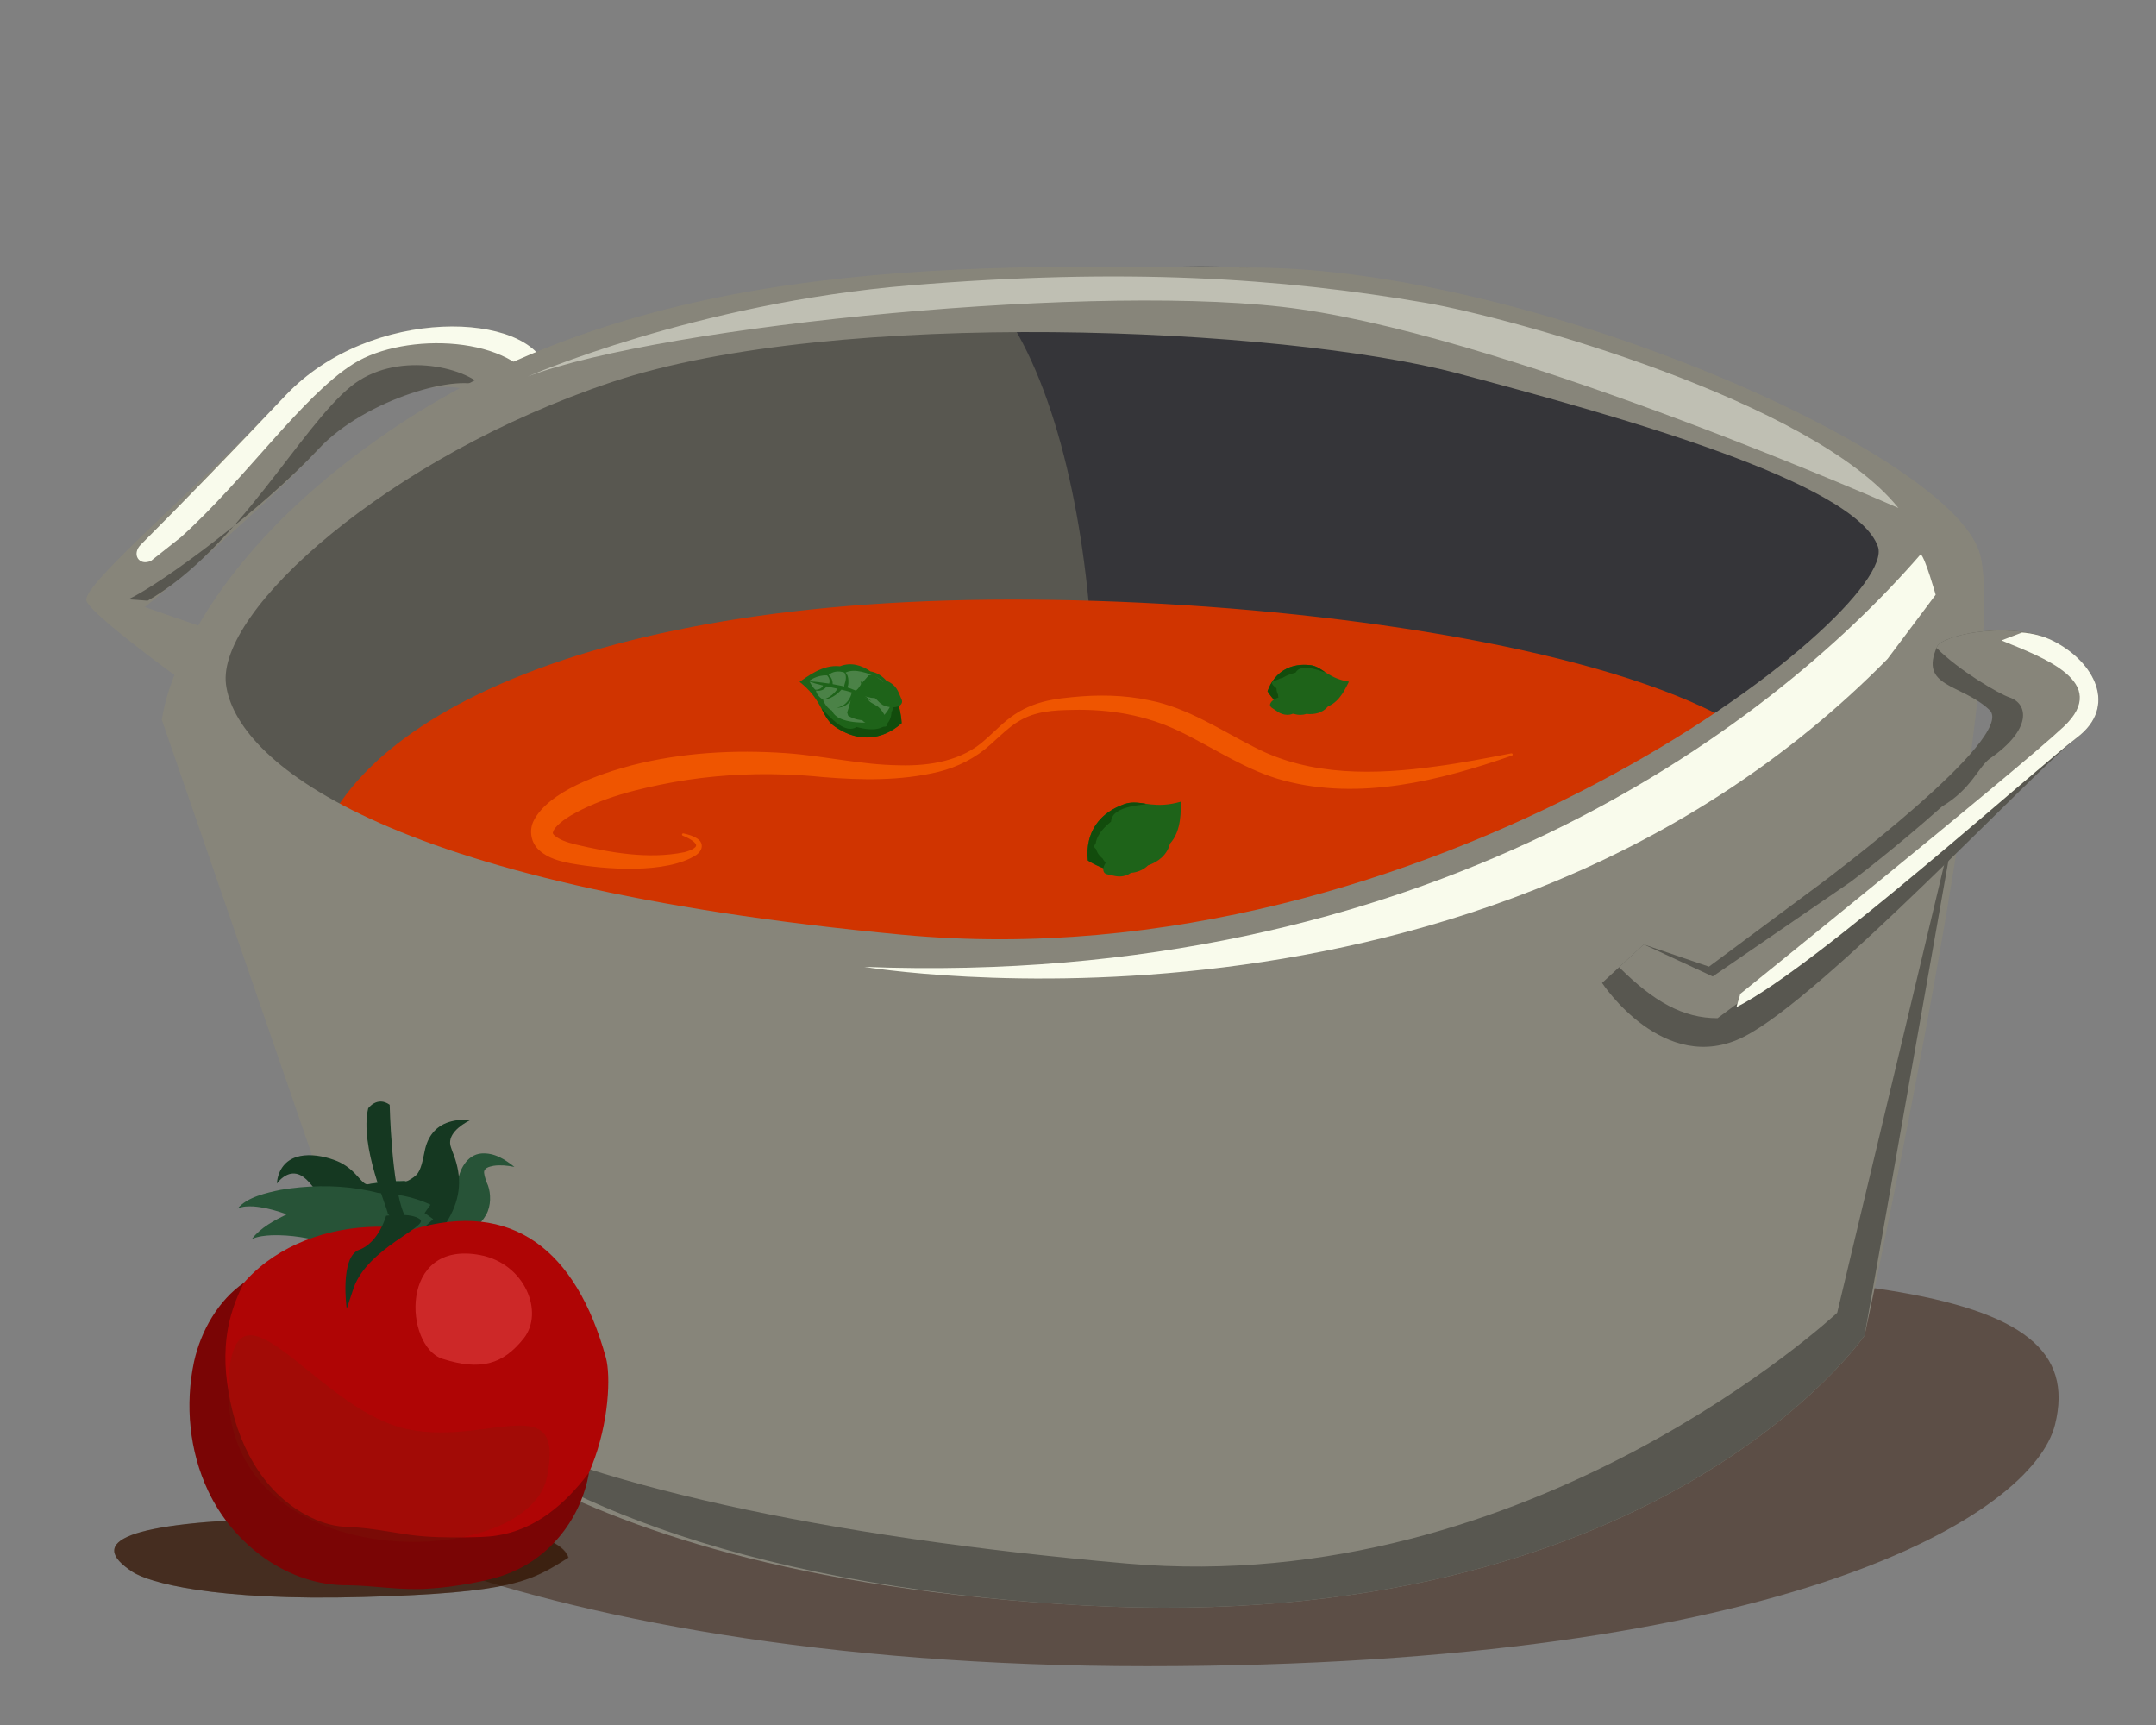 <svg viewBox="0 0 1280 1024" xmlns="http://www.w3.org/2000/svg">
  <rect x="0" y="0" width="1280" height="1024" fill="#808080" stroke="none"/>
  <defs>
    <style>
      .cls-1 {
        fill: #ed4c4c;
        mix-blend-mode: screen;
      }

      .cls-1, .cls-2, .cls-3, .cls-4 {
        opacity: .5;
      }

      .cls-5 {
        fill: none;
        isolation: isolate;
      }

      .cls-6, .cls-2 {
        fill: #f9fbec;
      }

      .cls-7 {
        fill: #ef5500;
      }

      .cls-8 {
        fill: #d03400;
      }

      .cls-9 {
        fill: #af0505;
      }

      .cls-10 {
        fill: #124c0c;
      }

      .cls-11 {
        fill: #1e6319;
      }

      .cls-12 {
        fill: #153821;
      }

      .cls-13 {
        fill: #87857a;
      }

      .cls-14 {
        fill: #275337;
      }

      .cls-15 {
        fill: #585750;
      }

      .cls-16 {
        fill: #7a0505;
      }

      .cls-17 {
        fill: #7c1d09;
        mix-blend-mode: multiply;
        opacity: .25;
      }

      .cls-18 {
        fill: #fff;
        mix-blend-mode: overlay;
        opacity: .2;
      }

      .cls-3 {
        fill: #121523;
      }

      .cls-4, .cls-19 {
        fill: #321300;
      }

      .cls-19 {
        opacity: .45;
      }
    </style>
  </defs>
  <g class="cls-5">
    <g id="Layer_1">
      <g>
        <path d="m1220.05,845.71c-13.08,52.61-156.87,143.4-539.21,143.4S97.32,874.41,117.16,822.66c24.09-62.83,225.39-71.39,603.99-71.39s520.54,7.45,498.9,94.43Z" class="cls-19"></path>
        <path d="m299.66,256.87c-5.29-40.69-69.41-34.45-110.41,9.52-41,43.97-103.28,93.98-103.28,93.98l72.5,25.1-20.74,39.97s-84.43-59.32-86.48-69.04c-2.05-9.72,67.27-67.8,118.21-121.65,50.94-53.85,145.62-49.87,155.06-15.44,9.44,34.43-24.87,37.55-24.87,37.55Z" class="cls-13"></path>
        <path d="m107.52,318.78c38.09-34.28,72.08-83.94,102.5-102.95s95.76-16.85,109.95,15.52l5.08-9.59c-.18-.82-.27-1.57-.51-2.43-9.44-34.43-104.12-38.41-155.06,15.44-29.03,30.69-61.86,64.62-85.88,88.55-5.63,5.61-1.08,12.95,6.12,9.57.13-.06,17.69-14,17.8-14.1Z" class="cls-6"></path>
        <path d="m87.63,356.59l-11.41-.82c20.37-9.66,79.5-53.42,113.02-89.37,27.69-29.69,85.25-45.77,98.25-36.22-11.98-12.91-53.05-21.89-79.05-.89-30.11,24.33-67.44,96.68-120.81,127.31Z" class="cls-15"></path>
        <path d="m1060.22,747.74l91.23-418.48s-247.56-176.94-448.19-171.09c-200.63,5.85-309.33,58.45-374.16,69.5-143.5,24.46-225.39,188.23-225.39,188.23l51.67,38.95,121.69,264.78s557.59,102.46,783.15,28.12Z" class="cls-15"></path>
        <path d="m589.16,175.79c69.84,85.46,75.21,322.54,35.95,401.02-39.25,78.48,394.31,103.79,460.84,27.06,66.53-76.73,65.5-274.6,65.5-274.6,0,0-179.66-141.45-316.03-150.18-136.37-8.73-246.26-3.3-246.26-3.3Z" class="cls-3"></path>
        <path d="m184.46,535.2c-5.71-87,125.69-173.99,390.39-179.01,264.7-5.02,634.14,65.25,445.61,194.07-188.53,128.82-836-15.06-836-15.06Z" class="cls-8"></path>
        <path d="m897.59,448.56c-42.87,14.91-90.39,26.83-135.51,14.76-22.31-5.92-41.55-19.46-61.95-29.25-19.83-9.54-41.35-13.22-63.55-12.66-11.08.2-21.94.79-31.45,6.56-5.44,2.99-12.45,9.88-17.19,14.08-8.63,7.87-19.46,13.34-30.76,16.13-22.67,5.48-45.91,4.97-68.86,3.1-7.41-.76-14.76-1.24-22.16-1.51-22.13-.8-44.29.64-66.06,4.5-21.05,3.88-42.9,9.13-61.41,19.92-2.89,1.77-5.61,3.71-7.65,5.76-1.45,1.51-2.51,2.73-2.84,4.43-.03.18.07.6.73,1.31,3.18,2.9,7.67,4.28,12.26,5.5,21.07,4.93,43.74,9.09,65.2,4.68,2.29-.65,4.84-1.4,6.43-3.02.9-1.02.36-1.81-.56-2.79-1.89-1.84-4.46-2.94-6.93-4-.36-.15-.53-.56-.38-.91.13-.32.47-.48.79-.42,2.88.62,5.82,1.42,8.34,3.15,4.02,2.79,2.93,7.08-.65,9.62-17.69,11.49-54.49,8.69-74.66,5.01-6.31-1.23-13.28-2.93-18.56-7.72-5.01-4.35-6.35-11.87-3.27-17.77,8.99-17.5,39.94-27.9,57.97-32.67,29.95-7.67,61.23-9.41,91.96-7.25,22.48,1.6,44.58,6.99,67.15,7.19,18.22.49,37.39-2.63,51.16-15.42,5.72-4.96,10.96-10.67,17.44-14.91,3.3-2.18,6.87-4,10.59-5.39,7.35-2.84,15.15-3.93,22.91-4.68,15.39-1.59,31.25-1.44,46.47,1.88,22.81,4.48,42.5,17.91,62.76,28.1,33.04,17.01,71.3,16.08,107.43,11.05,14.84-1.96,29.6-4.85,44.44-7.71.38-.07.75.17.82.55.07.34-.13.68-.45.79h0Z" class="cls-7"></path>
        <path d="m643.04,953.01c341.12,18.72,463.94-160.22,463.94-160.22,0,0,88.15-405.6,68.03-465.51-20.12-59.91-265.31-167.29-429.55-168.46-164.24-1.17-358.01-9.52-514.01,96.87-126.79,86.47-135.36,171.64-135.36,171.64l130.9,379.43s74.92,127.54,416.04,146.25Zm-107.05-398.09c-313.06-29.38-396.1-104.74-401.81-148.54-5.71-43.8,96.29-135.18,229.21-179.63,132.93-44.45,397.94-32.71,502.05-5.09,97.22,25.79,236.14,64.75,249.47,102.83,13.33,38.09-265.86,259.8-578.92,230.42Z" class="cls-13"></path>
        <path d="m513.14,573.96s366.84,61.6,607.48-182.81l28.56-38.09s-6.27-22.2-8.88-24.04c-90.15,104.02-294.06,257.67-627.17,244.94Z" class="cls-6"></path>
        <path d="m643.04,953.01c341.12,18.72,463.94-160.22,463.94-160.22l55.35-313.41-71.6,299.91s-181.49,169.83-421.43,148.88c-180.24-15.73-323.76-47.27-401.81-89.5,43.78,42.23,161.07,102.58,375.56,114.35Z" class="cls-15"></path>
        <path d="m1127.08,301.59s-223.55-98.97-354.95-118.02c-114.99-16.67-378.96,9.52-458.94,39.99,0,0,99.58-43.61,226.91-54.15,127.33-10.54,220.1-4.47,306.3,10.35,51.33,8.83,229.76,58.17,280.68,121.82Z" class="cls-2"></path>
        <g>
          <path d="m1150.08,383.73c-10.97,24.51,14.15,21.9,31.05,37.71,16.9,15.8-99.49,102.59-99.49,102.59l-67.04,49.8-38.71-13.18-24.76,22.85s36.71,55.98,84.23,31.93c47.53-24.05,173.65-159.38,197.8-177.64,24.16-18.26,10.5-44.86-14.28-57.35-24.77-12.49-65.84-3.34-68.81,3.31Z" class="cls-15"></path>
          <path d="m1236.78,423.52c0-11.14-7.54-30.34-22.32-45.04-24.95-9.5-61.57-1.02-64.38,5.24-.14.31-.24.59-.37.89,13.25,13.43,37.18,27.35,43.27,29.38,11.43,3.81,13.33,19.04-11.43,36.18-6.93,4.8-10.8,17.96-28.56,28.56-28.13,25.15-54.27,44.75-54.27,44.75l-81.89,56.18-40.94-19.04-14.65,13.52c20.7,20.63,38.13,30.28,58.45,30.28,0,0,217.09-159.96,217.09-180.91Z" class="cls-13"></path>
          <path d="m1233.17,437.77c24.16-18.26,10.5-44.86-14.28-57.35-5.92-2.98-12.22-4.42-18.43-4.91l-12.23,4.67c24.29,9.99,65.16,24.6,37.03,51.14-27.22,25.69-199.55,164.71-192.25,158.82.57-.26-2.49,7.91-1.9,7.62,47.53-24.05,177.9-141.74,202.06-159.99Z" class="cls-6"></path>
        </g>
      </g>
      <g>
        <path d="m78.84,933.22c9.22,5.99,47.46,17.29,136.56,14.81,89.1-2.48,99.72-9.41,121.83-23.37-6.03-20.04-83.83-25.74-172.06-23.28-89.1,2.48-114.67,13.43-86.32,31.85Z" class="cls-4"></path>
        <path d="m78.86,933.2c9.24,6,47.52,17.31,136.74,14.83,89.22-2.48,99.86-9.43,121.99-23.4-6.04-20.07-83.95-25.77-172.3-23.32-89.22,2.48-114.83,13.45-86.44,31.89Z" class="cls-4"></path>
        <g>
          <path d="m215.76,704.04c15.83-5.08,31.92-2.81,46.8.26,1.76.34,3.33.64,4.48.9,1.17.28,1.81.5,1.86,1.14.06.51-.16,1.83.53,2.02.6.22,1.46-1.18,1.77-2.48.13-1.13.23-2.35.41-3.49.91-7.61,5.35-16.92,14.21-17.68,7.79-.54,13.95,3.53,19.6,8-4.22-.89-8.58-1.25-12.4-.67-2.71.52-5.91,1.35-5.61,4.24.19,2.13,1.33,5.28,2.32,7.47,1.71,4.77,1.91,12.1-1.14,17.39-7.12,12.73-23.23,14.94-34.72,19.84-5.83,2.42-11.83,5.19-14.56,10,0,0-23.56-46.93-23.56-46.93h0Z" class="cls-14"></path>
          <path d="m214.69,708.21c6.9-1.06,13.6-2.43,19.31-4.2,5.05-1.73,9.34-2.96,13.07-6.44,2.97-2.73,3.99-9.37,5.04-14.16,1.64-8.44,6.27-14.81,14.5-17.35,4.36-1.35,8.59-1.57,12.63-1.16-6.08,3-14.28,9.01-11.45,16.33.17.53.54,1.61.73,2.14,5.37,13.04,5.67,24.9-.94,37.84-7.03,13.61-18.46,24.5-29.22,33.88,0,0-23.68-46.88-23.68-46.88h0Z" class="cls-12"></path>
          <path d="m229.48,752.43c-15.48-8.08-35.22-17.99-40.25-36.58-.55-2.19-.65-3.53-.67-4.53,0-1.93.1-3.33-2.31-6.23-3.55-4.41-7.49-9.29-13.51-8.36-2.93.53-6.08,2.77-8.32,5.85.07-1.93.47-3.9,1.2-5.85,5.49-14.31,23.06-12.11,34.52-7.48,1.26.49,2.48,1.15,3.65,1.84,2.48,1.45,4.96,3.48,6.95,5.56,2.01,2.07,3.58,4.01,4.76,5.05,1.21,1.13,2.05,1.38,2.72,1.34,4.21-.85,7.89-.58,12.73-1.01,3-.22,6.22-.55,9.5-.94,0,0-10.95,51.36-10.95,51.36h0Z" class="cls-12"></path>
          <path d="m218.41,759.11c-4.35-12.73-17.77-22.42-29.5-29.48-7.11-4.08-14.8-7.62-22.86-10.21-5.04-1.6-10.23-2.86-15.53-3.25-3.21-.13-6.45-.15-9.49,1.28,5.66-6.86,17.22-9.39,25.64-11.14,30.05-5.04,65.18-1.93,90.52,17.4,0,0-38.78,35.41-38.78,35.41h0Z" class="cls-14"></path>
          <path d="m225.16,757.94c-3.96-9.89-19.72-16.41-30.09-19.71-10.71-3.27-22.53-5.35-33.96-4.95-3.89.21-7.81.59-11.57,2.22,5.2-6.82,13.2-10.96,20.76-14.72,25.64-11.69,58.17-18.34,85.29-5.65,0,0-30.42,42.81-30.42,42.81h0Z" class="cls-14"></path>
        </g>
        <path d="m245.21,729.75c58.64-17.55,96.79,12.02,114.5,76.19,5.81,21.07-3.58,111.06-74.27,119.52-46.33,5.55-50.59-1.05-81.47-1.8-30.88-.75-77.93-31.32-79.95-99.97-2.13-72.25,63.75-103.06,121.18-93.94Z" class="cls-9"></path>
        <path d="m349.66,874.26c-4.54,26.6-22.6,50.26-48.37,59.99-6.95,2.77-14.84,4.34-22.11,5.71-8.03,1.45-16.23,2.59-24.78,3.1-15.91,1.18-31.8-1.8-47.52-2.02-36.1.51-68.51-24.52-83.28-55.93-11.26-23.82-13.79-51.18-8.42-76.71,4.09-18.56,14.59-36.6,29.6-46.92-3.55,7.01-6.39,14.21-8.27,21.69-3.53,14.37-3.39,28.82-.81,43.19,4.76,29.48,19.46,58.95,46.56,73.22,6.88,3.68,14.41,6.23,22.11,6.73.52.04,3.37.17,3.95.21,11.89.55,23.98,3.04,35.52,4.68,10.84,1.4,21.37,1.52,32.59,1.41,6-.14,12.53-.12,18.36-1.05,23.25-3.44,40.93-18.91,54.87-37.32h0Z" class="cls-16"></path>
        <path d="m262.65,806.59c-22.54-7.23-26.31-70.83,22.5-61.54,26.51,5.04,38.08,33.93,25.76,49.46-12.33,15.54-25.72,19.31-48.26,12.08Z" class="cls-1"></path>
        <path d="m324.69,876.99c-11.96,57.02-196.52,60.27-188.97-58.61,4.1-64.57,48.17,10.53,97.75,27.63,49.59,17.09,103.18-26.03,91.22,30.99Z" class="cls-17"></path>
        <path d="m230.28,720.63c0-3.19-17-40.38-11.69-62.69,0,0,5.31-7.44,12.75-2.13,0,0,1.06,47.81,8.5,64.81,7.44,17-9.56,0-9.56,0Z" class="cls-12"></path>
        <path d="m210.09,764.19c8.5-23.38,44.63-36.13,39.31-40.38s-20.19-2.13-20.19-2.13c0,0-4.25,15.94-15.94,20.19s-7.44,35.06-7.44,35.06l4.25-12.75Z" class="cls-12"></path>
      </g>
      <path d="m495.61,431.28c16.17,11.2,30.62,6.18,39.69-2.01-.51-9.12-5.05-28.38-18.53-30.72-5.09-3.59-11.48-5.64-18.09-3.04-10.57-1.22-20.03,6.67-23.98,9.26,6.17,4.86,9.37,9.44,11.71,13.53,3.02,5.3,4.57,9.78,9.2,12.99Z" class="cls-11"></path>
      <g>
        <path d="m492.26,405.8c.65-1.88,0-3.55-1.19-4.86-6.25-.35-10.76,3.31-10.76,3.31,0,0,.05.07.12.17,3.93.31,7.9.77,11.83,1.38Z" class="cls-18"></path>
        <path d="m495.49,411.11c.65-.68,1.18-1.5,1.74-2.27-2.15-.47-4.3-.91-6.45-1.39-1.54,2.24-3.94,2.91-6.34,2.49.16,1.75,1.85,3.93,4.05,5.29,2.74-.59,5.01-2.07,7-4.12Z" class="cls-18"></path>
        <path d="m494.14,404.12c.12.53.28,1.32.22,2,1.73.3,3.44.63,5.13,1,.59.13,1.17.29,1.75.44-.09-.21-.12-.48,0-.79-.2.56,0-.01,0,0,.88-2.72,1.56-5.4.07-7.49-3.39-1.27-7.18-.67-9.37,1.45,1.06.82,1.85,1.91,2.2,3.39Z" class="cls-18"></path>
        <path d="m509.98,410.97c.02-.06.03-.13.06-.19-.04.09-.07.14-.09.17,0,0,.02.01.03.02Z" class="cls-18"></path>
        <path d="m501.99,399.23c1.09,1.14,1.63,2.69,1.69,4.54.04,1.04.1,2.78-.42,3.74-.12.23-.3.37-.5.48,1.49.45,2.95.98,4.37,1.59.28.01.52.14.71.33.71.33,1.42.68,2.11,1.05.04-.07.09-.18.09-.17,1.05-2.45,1.74-4.36.58-6.96,1.51,1.82,2.05,4.01,1.71,6.36-.08.55-.15,1.36-.56,1.82,1.96,1.2,3.82,2.57,5.56,4.16-2.75-1.35-5.44-2.79-8.28-3.93-.39-.16-.79-.29-1.19-.44-.83,2.24-2.8,4.51-4.5,5.94-2.06,1.74-4.38,2.43-7.03,2.47,3.28-.51,5.79-2.09,7.61-4.92.85-1.32,1.4-2.72,1.91-4.19-2.06-.67-4.16-1.21-6.28-1.7-2.89,3.17-6.65,5.7-10.97,5.99,1.23,3.16,3,5.19,5.34,6.46,2.13,5.47,10.78,6.57,14.12,6.88,10.18.96,14.02-.58,17.85-5.38,6.82-8.53,3.82-16.21-4.4-20.72-5.84-3.2-14.27-5.97-19.52-3.38Z" class="cls-18"></path>
        <path d="m488.61,406.96c-2.71-.64-5.39-1.38-8.02-2.31.53.75,1.55,3.06,3.49,4.81,1.51.02,2.95-.37,4.04-1.65.19-.22.34-.53.5-.85Z" class="cls-18"></path>
      </g>
      <path d="m535.3,429.25c-.02-.32-.04-.65-.07-.99,0-.1-.02-.21-.03-.32-.02-.25-.05-.51-.08-.77-.01-.12-.03-.25-.04-.37-.03-.27-.07-.55-.1-.83-.01-.11-.03-.22-.04-.32-.05-.39-.11-.79-.18-1.2,0,0,0,0,0,0-.07-.44-.15-.89-.23-1.34,0-.03-.01-.05-.02-.08-.08-.41-.16-.84-.25-1.26-.01-.07-.03-.14-.04-.2-.09-.41-.18-.82-.28-1.23-.01-.05-.02-.1-.04-.15-.46-1.92-1.05-3.9-1.78-5.85,0,0,0-.02,0-.02-.73-1.97-1.61-3.9-2.65-5.71,0-.01-.01-.02-.02-.04-.26-.45-.52-.89-.8-1.32,0,0,0,0,0,0-.81-.94-1.71-1.88-2.74-2.79,7.67,11.85,3.34,18.37,3.34,18.37,0,0,.52,14.54-20.67,8.73-4.29,2.66-10.21.96-20.42-10.82-.02.24-.03.48-.02.72,2.07,3.93,3.82,7.29,7.49,9.84,0,0,0,0,0,0,1.52,1.05,3.02,1.96,4.5,2.73,2.97,1.55,5.86,2.57,8.66,3.16,1.4.29,2.77.47,4.12.55,8.98.54,16.75-3.34,22.42-8.46,0,0,0-.01,0-.02Z" class="cls-10"></path>
      <path d="m517.21,414.23c-1.94-.52-4.23-.86-6.15-1.4-1.04-.27-2.2-.63-3.1-1.2-.68-.45-.6-.93-.03-1.47.63-.57,1.4-1.17,1.76-1.74,1.74-2.74,3.74-4.96,6.01-7.46,0,0,1.97-.55,1.97-.55,1.88.82,3.29,1.85,4.72,2.86,1.07.86,2.7,2.17,3.53,3.24.72,1.01,3.79,1.92,2.41,3.63-1.32,1.74-4.77,3.28-7.14,3.86-.63.19-1.3.32-1.95.4,0,0-2.04-.16-2.04-.16h0Z" class="cls-11"></path>
      <path d="m516.61,416.8c1.76,2.82,5.16,11.12.86,11.01-1.57-.21-2.86-.38-4.36-.23-1.35.03-2.82-.19-4.14-.48-1.88-.48-3.67-1.08-5.41-2.22l-.62-1.95c1.21-3.3,1.77-5.97,2.63-9.14.44-.83-.67-3.85,1.16-3.35,3,.94,4.99,2.38,8.51,4.84,0,0,1.37,1.52,1.37,1.52h0Z" class="cls-11"></path>
      <path d="m522.82,420.96c.97,1.3,2.06,2.9,2.82,4.33,1,2,2.55,6.02-.61,6.11-1.54-.13-2.88-.27-4.3-.16-1.3-.02-2.62-.34-3.82-.71-1.67-.62-3.18-1.36-4.69-2.57l-.63-1.95c.64-2.6,1.17-4.4,1.3-6.78.14-1.38.11-2.31-.45-3.68-.2-.64-.15-.85.53-.59.6.24,1.58.72,2.89,1.41,1.43.73,3.16,1.78,4.55,2.61,0,0,.91.59.91.59l1.5,1.39h0Z" class="cls-11"></path>
      <path d="m522.52,417.38c-1.4-1.47-3.02-3.03-4.57-4.32-1.1-.91-2-1.5-2.48-1.83-.54-.35-.45-.38.22-.36,1.38.1,2.32-.22,3.38-.85,1.84-1,3.58-2.54,4.35-4.56,0,0,1.49-1.4,1.49-1.4,2.19.07,4.15,1.34,5.72,2.79,2.53,2.36,3.33,5.52,4.76,8.63.91,2.88-2.07,4.2-4.78,4.39-2.17.17-4.42-.48-6.42-1.31,0,0-1.66-1.19-1.66-1.19h0Z" class="cls-11"></path>
      <path d="m667.36,477.41c-18.53,6.61-22.87,21.28-21.5,33.42,7.71,4.9,26,12.44,35.76,2.86,5.88-2.04,11.27-6.04,13.01-12.92,7.15-7.88,6.26-20.16,6.46-24.88-7.54,2.18-13.13,2.12-17.82,1.62-6.07-.64-10.62-1.99-15.92-.1Z" class="cls-11"></path>
      <path d="m645.88,510.84c.27.17.55.34.84.52.09.05.18.11.28.16.22.13.44.26.67.39.11.06.22.12.33.18.24.13.49.27.74.4.1.05.19.1.29.15.35.18.71.37,1.08.55,0,0,0,0,0,0,.4.2.81.4,1.23.59.02.01.05.02.07.03.38.18.77.36,1.17.53.06.03.13.06.19.08.38.17.77.33,1.16.49.05.02.1.04.14.06,1.83.74,3.78,1.42,5.79,1.97,0,0,.02,0,.02,0,2.03.55,4.11.96,6.19,1.18.01,0,.03,0,.04,0,.51.05,1.03.09,1.54.12,0,0,0,0,0,0,1.24-.11,2.52-.29,3.87-.6-14.1-.68-16.87-8-16.87-8,0,0-12.12-8.06,4.96-21.89.34-5.04,5.17-8.85,20.69-10.29-.18-.16-.38-.3-.57-.44-4.4-.61-8.15-1.15-12.36.35,0,0,0,0,0,0-1.74.62-3.35,1.31-4.84,2.06-2.99,1.51-5.51,3.26-7.61,5.19-1.05.97-2,1.98-2.85,3.02-5.68,6.98-7.05,15.55-6.2,23.15,0,0,.01,0,.02.01Z" class="cls-10"></path>
      <path d="m668.62,504.9c1.55-1.28,3.16-2.94,4.72-4.18.82-.69,1.79-1.42,2.78-1.82.77-.29,1.1.05,1.21.84.09.85.14,1.82.39,2.45,1.21,3.01,1.85,5.93,2.56,9.24,0,0-.7,1.92-.7,1.92-2.5,1.45-4.88,2.13-7.48,2.82-1.74.29-3.15.39-4.89,1.09-.89.24-1.49-.03-1.75-.92-.65-2.09.12-5.79,1.02-8.05.21-.63.5-1.24.81-1.82,0,0,1.32-1.56,1.32-1.56h0Z" class="cls-11"></path>
      <path d="m666.89,502.92c-3.3-.2-12.06-2.32-9.44-5.72,1.09-1.16,1.98-2.1,2.72-3.41.76-1.11,1.8-2.18,2.8-3.09,1.48-1.24,3.01-2.35,4.96-3.1l1.94.63c1.97,2.91,3.82,4.92,5.9,7.46.42.84,3.52,1.7,2.04,2.9-2.51,1.89-4.84,2.67-8.89,4.09,0,0-2.03.22-2.03.22h0Z" class="cls-11"></path>
      <path d="m659.89,505.54c-1.62.03-3.56-.01-5.16-.23-2.21-.36-6.38-1.44-4.61-4.06,1.01-1.18,1.9-2.18,2.64-3.4.77-1.05,1.8-1.93,2.8-2.69,1.48-1,2.96-1.79,4.82-2.32l1.95.63c1.74,2.03,2.89,3.52,4.75,5.01,1.04.92,1.81,1.43,3.25,1.78.64.21.78.38.17.78-.54.35-1.51.87-2.83,1.53-1.42.74-3.29,1.53-4.77,2.17,0,0-1.01.4-1.01.4,0,0-2,.41-2,.41h0Z" class="cls-11"></path>
      <path d="m662.97,507.38c2.01-.28,4.22-.68,6.17-1.2,1.38-.36,2.39-.75,2.93-.95.6-.23.57-.15.17.38-.88,1.06-1.17,2.01-1.28,3.25-.26,2.08-.03,4.39,1.17,6.19,0,0,.27,2.03.27,2.03-1.33,1.74-3.51,2.59-5.6,3.02-3.39.69-6.42-.51-9.79-1.17-2.87-.94-2.21-4.13-.78-6.44,1.13-1.86,2.97-3.31,4.81-4.45,0,0,1.93-.66,1.93-.66h0Z" class="cls-11"></path>
      <path d="m777.72,394.83c-14.57-1.53-22.21,6.92-25.2,15.52,3.6,5.77,13.45,16.72,23.09,13.43,4.61.52,9.51-.43,12.89-4.49,7.33-2.99,10.69-11.52,12.35-14.62-5.77-.96-9.5-2.81-12.48-4.64-3.87-2.38-6.49-4.75-10.65-5.19Z" class="cls-11"></path>
      <path d="m752.53,410.36c.12.2.26.41.4.62.04.07.09.13.13.2.1.16.21.31.32.48.05.08.11.15.16.23.12.17.24.34.37.51.05.07.1.13.14.2.18.24.36.47.54.72,0,0,0,0,0,0,.2.26.42.53.63.79.01.02.03.03.04.05.2.24.4.49.62.73.03.04.07.08.1.12.2.23.41.47.62.7.03.03.05.06.08.09.99,1.09,2.08,2.17,3.26,3.18,0,0,0,0,.01.01,1.18,1.02,2.45,1.97,3.77,2.78,0,0,.02.01.03.02.33.2.66.39,1,.57,0,0,0,0,0,0,.87.33,1.79.62,2.79.84-9.25-5-8.75-10.8-8.75-10.8,0,0-5.54-9.31,10.37-13.1,1.85-3.27,6.32-4.28,17.21-.25-.07-.17-.15-.32-.24-.48-2.76-1.82-5.1-3.4-8.41-3.74,0,0,0,0,0,0-1.37-.14-2.67-.2-3.92-.17-2.49.05-4.75.41-6.78,1.04-1.02.31-1.98.68-2.89,1.11-6.06,2.86-9.74,8.17-11.61,13.54,0,0,0,0,0,.01Z" class="cls-10"></path>
      <path d="m769.95,413.59c1.93-.58,3.96-1.47,5.86-2.11,1.36-.48,2.4-.77,3.07-.81.33-.02.56.02.64.18.14.7-1.07,2.09-1.11,2.75-.66,2.83-1.64,5.2-2.77,8.05,0,0-1.46,1.43-1.46,1.43-2.59.53-4.72.46-7.14.34-1.55-.24-2.7-.51-4.37-.41-2.58-.15.54-3.94,1.56-5.14,1.09-1.23,2.49-2.51,3.87-3.43,0,0,1.87-.83,1.87-.83h0Z" class="cls-11"></path>
      <path d="m768.94,411.72c-1.78-.99-3.76-2.19-5.26-3.55-1.13-1.02-1.87-1.94-2.17-2.72-.15-.39-.18-.74-.03-1.01.68-.96,2.61-.87,3.45-1.4,3.04-1.49,6.28-2.01,9.69-1.36,0,0,1.48,1.41,1.48,1.41.8,2.48,1.44,4.13,2.5,6.19,0,0,.71,1.53.71,1.53.22.49.82,1.15,1.31,1.72,1.29,1.48-2.14.84-3.52.79-1.58-.14-3.57-.48-5.16-.73,0,0-1.07-.2-1.07-.2l-1.93-.68h0Z" class="cls-11"></path>
      <path d="m763.39,411.25c-2.65-1.12-6.73-2.73-8.07-5.21-.97-1.93,2.39-2.04,3.34-2.66,2.9-1.51,6.03-1.51,9.22-.6,0,0,1.48,1.41,1.48,1.41,1.42,3.3,2.31,6.11,5.38,7.95.51.33.66.44-.04.41-1.41-.1-4.26-.3-5.66-.41-1.06-.11-2.62-.23-3.66-.37,0,0-1.98-.5-1.98-.5h0Z" class="cls-11"></path>
      <path d="m765.38,413.57c2.62.7,6.68,1.5,9.13,1.1.62-.1.53-.18-.11-.02-3.09.77-5.33,3.64-5.52,6.75,0,0-.63,1.94-.63,1.94-3.31,1.96-7.8.84-10.65-1.49-1.24-1.04-4.52-2.08-3.33-4.37,1.44-2.91,5.91-4.05,9.08-4.14,0,0,2.03.24,2.03.24h0Z" class="cls-11"></path>
    </g>
  </g>
</svg>
